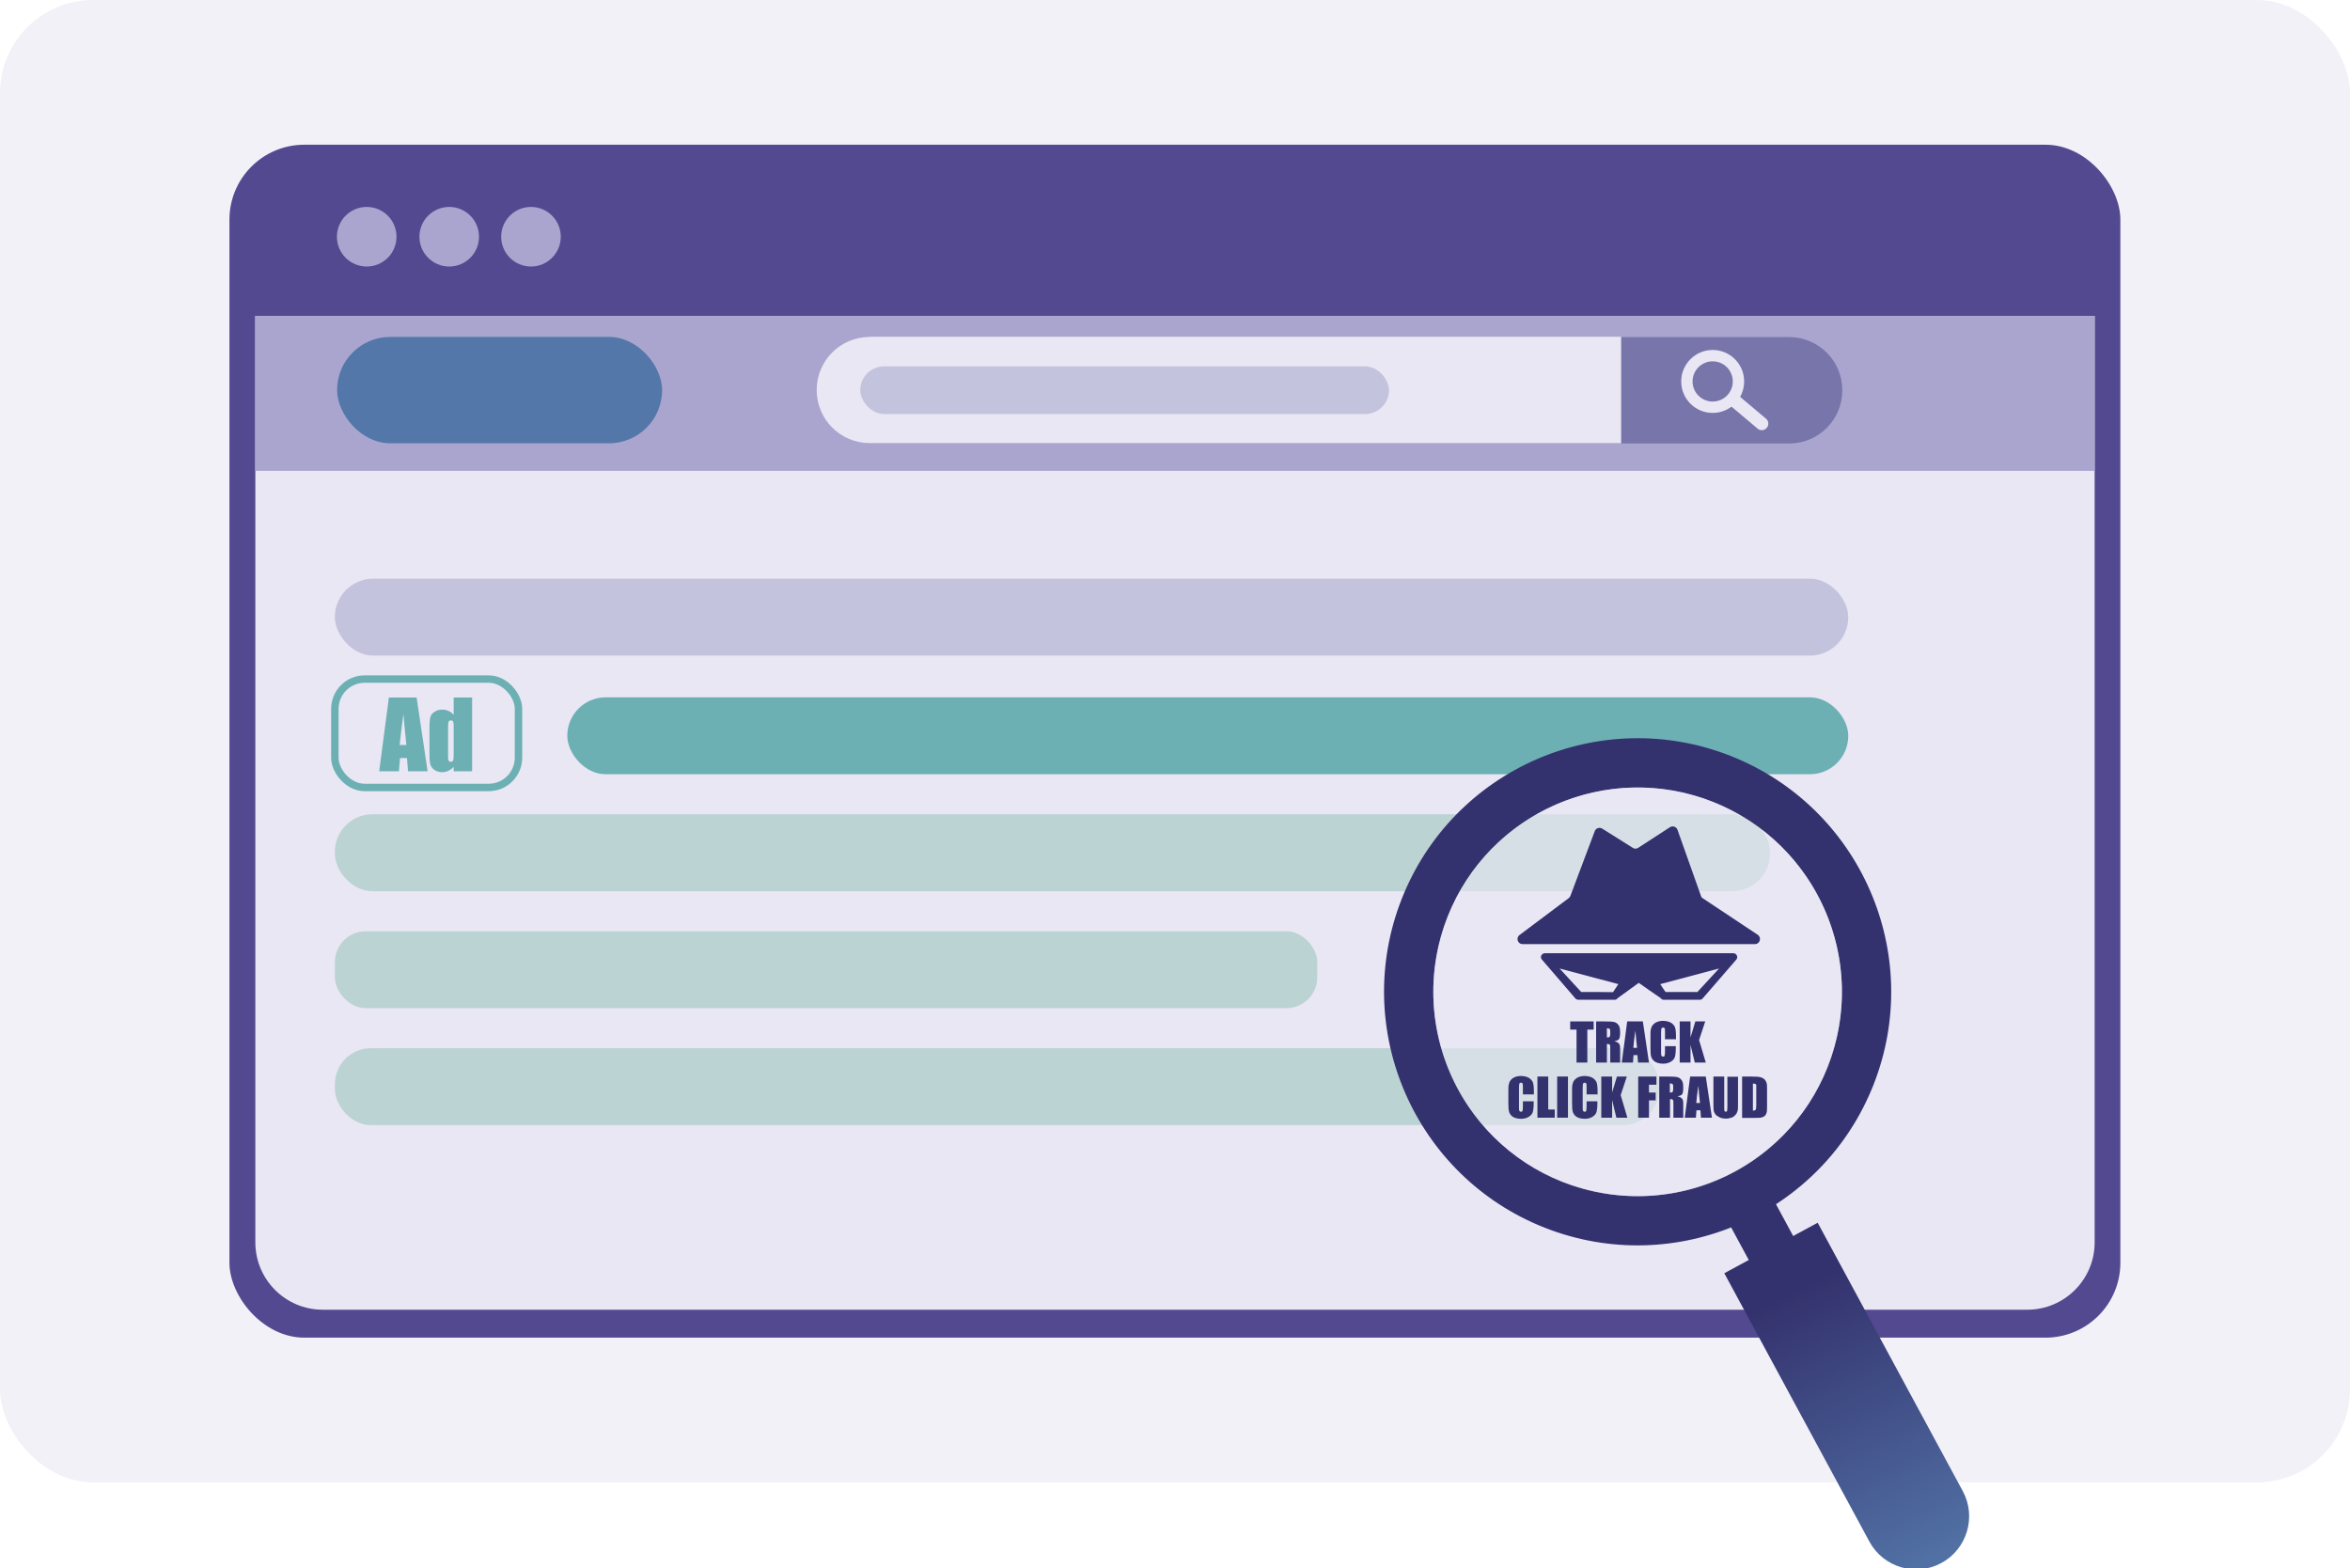 <svg xmlns="http://www.w3.org/2000/svg" xmlns:xlink="http://www.w3.org/1999/xlink" viewBox="0 0 1261.8 842.1"><defs><linearGradient id="linear-gradient" x1="1044.9" y1="852.7" x2="965.2" y2="691.8" gradientTransform="translate(479.1 -383.5) rotate(28.4)" gradientUnits="userSpaceOnUse"><stop offset="0" stop-color="#5477aa"></stop><stop offset="1" stop-color="#34326e"></stop></linearGradient></defs><g><g id="bg"><rect width="1261.8" height="795.9" rx="50" ry="50" fill="#e9e7f4" opacity=".6"></rect><rect x="123.2" y="77.7" width="1015.3" height="640.5" rx="40.2" ry="40.2" fill="#534990"></rect><path d="M137,169.6h987.7v497.4c0,20-16.2,36.2-36.2,36.2H173.3c-20,0-36.2-16.2-36.2-36.2V169.6h0Z" fill="#e9e7f4"></path></g><g id="items"><rect x="179.8" y="364.6" width="98.6" height="58.2" rx="16" ry="16" fill="#e9e7f4" stroke="#6db0b4" stroke-miterlimit="10" stroke-width="4"></rect><g><path d="M223.7,374.5l5.9,39.6h-10.5l-.6-7.1h-3.7l-.6,7.1h-10.6l5.2-39.6h14.9ZM218.2,400c-.5-4.5-1-10-1.6-16.6-1,7.6-1.7,13.1-2,16.6h3.5Z" fill="#6db0b4"></path><path d="M253.5,374.5v39.6h-9.9v-2.4c-.9,1-1.9,1.7-3,2.2-1,.5-2.1.7-3.3.7s-2.9-.4-4-1.2c-1.1-.8-1.8-1.7-2.2-2.8-.3-1.1-.5-2.8-.5-5.2v-15.2c0-2.5.2-4.3.5-5.3.3-1,1-2,2.2-2.7,1.1-.8,2.5-1.2,4.1-1.2s2.3.2,3.4.7c1,.4,1.9,1.1,2.8,2v-9.2h9.9ZM243.6,389.8c0-1.2-.1-2-.3-2.4-.2-.4-.6-.6-1.2-.6s-1,.2-1.2.6c-.2.4-.3,1.2-.3,2.5v15.9c0,1.3,0,2.2.3,2.6.2.4.6.6,1.1.6s1.1-.2,1.3-.7c.2-.5.3-1.6.3-3.4v-15Z" fill="#6db0b4"></path></g><circle cx="196.9" cy="127.1" r="16" fill="#a9a5ce"></circle><circle cx="241.2" cy="127.1" r="16" fill="#a9a5ce"></circle><circle cx="285.1" cy="127.1" r="16" fill="#a9a5ce"></circle><rect x="137" y="169.6" width="987.7" height="83.2" fill="#a9a5ce"></rect><rect x="181" y="180.9" width="174.5" height="57.1" rx="28.5" ry="28.5" fill="#5477aa"></rect><path d="M467,180.9c-15.8,0-28.5,12.8-28.5,28.5h0c0,15.8,12.8,28.5,28.5,28.5h403.5v-57.1h-403.5Z" fill="#e9e7f4"></path><path d="M989.2,209.5h0c0-15.8-12.8-28.5-28.5-28.5h-90.2v57.1h90.2c15.8,0,28.5-12.8,28.5-28.5Z" fill="#7875aa"></path><rect x="461.9" y="196.7" width="283.9" height="25.6" rx="12.8" ry="12.8" fill="#c4c3dd"></rect><rect x="304.6" y="374.4" width="687.8" height="41.3" rx="20.6" ry="20.6" fill="#6db0b4"></rect><rect x="179.8" y="310.7" width="812.6" height="41.3" rx="20.6" ry="20.6" fill="#c4c3dd"></rect><rect x="179.8" y="437.2" width="770.6" height="41.3" rx="20.1" ry="20.1" fill="#bcd3d3"></rect><rect x="179.8" y="500" width="527.5" height="41.3" rx="16.6" ry="16.6" fill="#bcd3d3"></rect><rect x="179.8" y="562.8" width="711.1" height="41.3" rx="19.3" ry="19.3" fill="#bcd3d3"></rect><g><g><circle cx="919.6" cy="204.8" r="16.9" fill="#e9e7f4"></circle><circle cx="919.6" cy="204.8" r="10.8" fill="#7875aa"></circle></g><path d="M936.2,210.5h7.1v20.4c0,2-1.6,3.5-3.5,3.5h0c-2,0-3.5-1.6-3.5-3.5v-20.4h0Z" transform="translate(164 797.6) rotate(-49.9)" fill="#e9e7f4"></path></g><g><rect x="936.9" y="639" width="27.1" height="59.3" transform="translate(-203.7 533) rotate(-28.4)" fill="#34326e"></rect><g><path d="M929.1,405.8c-70-27.5-149,7-176.5,76.9-27.5,70,7,149,76.9,176.5,70,27.5,149-7,176.5-76.9,27.5-70-7-149-76.9-176.5ZM981.4,572.6c-22.1,56.4-85.8,84.1-142.2,62-56.4-22.1-84.1-85.8-62-142.2s85.8-84.1,142.2-62,84.1,85.8,62,142.2Z" fill="#34326e"></path><circle cx="879.3" cy="532.5" r="109.7" transform="translate(-119 777.8) rotate(-45)" fill="#e9e7f4" opacity=".6"></circle></g><path d="M968.1,658h57.1v163.8c0,15.7-12.8,28.5-28.5,28.5h0c-15.7,0-28.5-12.8-28.5-28.5v-163.8h0Z" transform="translate(-238.8 565.3) rotate(-28.4)" fill="url(#linear-gradient)"></path></g><g><path d="M855.7,548.4v4.4h-3.4v17.7h-5.8v-17.7h-3.4v-4.4h12.6Z" fill="#34326e"></path><path d="M857,548.4h4.1c2.7,0,4.6.1,5.5.3s1.7.7,2.4,1.6.9,2.2.9,4.1-.2,2.9-.6,3.5-1.3.9-2.5,1.1c1.1.3,1.9.7,2.3,1.1s.6.9.7,1.3.1,1.5.1,3.3v5.8h-5.3v-7.4c0-1.2,0-1.9-.3-2.2s-.7-.4-1.5-.4v10h-5.8v-22.1ZM862.8,552.1v4.9c.6,0,1.1,0,1.4-.3s.4-.8.4-1.7v-1.2c0-.7-.1-1.2-.4-1.4s-.7-.3-1.4-.3Z" fill="#34326e"></path><path d="M882.1,548.4l3.3,22.1h-5.9l-.3-4h-2.1l-.3,4h-6l2.9-22.1h8.3ZM879,562.6c-.3-2.5-.6-5.6-.9-9.3-.6,4.2-1,7.3-1.1,9.3h2Z" fill="#34326e"></path><path d="M899.8,558h-5.8v-3.8c0-1.1,0-1.8-.2-2.1s-.4-.4-.8-.4-.8.2-.9.5-.2,1.1-.2,2.2v10.3c0,1.1,0,1.8.2,2.1s.4.5.9.5.7-.2.8-.5.2-1.1.2-2.3v-2.8h5.8v.9c0,2.3-.2,3.9-.5,4.9-.3,1-1,1.8-2.1,2.5-1.1.7-2.5,1.1-4.1,1.1s-3.1-.3-4.2-.9-1.8-1.5-2.2-2.5-.5-2.7-.5-4.9v-6.5c0-1.6,0-2.8.2-3.6s.4-1.6,1-2.3,1.3-1.3,2.3-1.7,2.1-.6,3.3-.6,3.1.3,4.2,1,1.8,1.5,2.2,2.5c.3,1,.5,2.5.5,4.6v2.1Z" fill="#34326e"></path><path d="M915.6,548.4l-3.3,10,3.6,12.1h-5.9l-2.3-9.5v9.5h-5.8v-22.1h5.8v8.6l2.6-8.6h5.4Z" fill="#34326e"></path><path d="M823.5,587.6h-5.8v-3.8c0-1.1,0-1.8-.2-2.1s-.4-.4-.8-.4-.8.2-.9.5-.2,1.1-.2,2.2v10.3c0,1.1,0,1.8.2,2.1s.4.5.9.5.7-.2.8-.5.2-1.1.2-2.3v-2.8h5.8v.9c0,2.3-.2,3.9-.5,4.9-.3,1-1,1.8-2.1,2.5-1.1.7-2.5,1.1-4.1,1.1s-3.1-.3-4.2-.9-1.8-1.5-2.2-2.5-.5-2.7-.5-4.9v-6.5c0-1.6,0-2.8.2-3.6s.4-1.6,1-2.3,1.3-1.3,2.3-1.7,2.1-.6,3.3-.6,3.1.3,4.2,1,1.8,1.5,2.2,2.5c.3,1,.5,2.5.5,4.6v2.1Z" fill="#34326e"></path><path d="M831.3,578v17.7h3.5v4.4h-9.3v-22.1h5.8Z" fill="#34326e"></path><path d="M841.9,578v22.1h-5.8v-22.1h5.8Z" fill="#34326e"></path><path d="M857.7,587.6h-5.8v-3.8c0-1.1,0-1.8-.2-2.1s-.4-.4-.8-.4-.8.2-.9.5-.2,1.1-.2,2.2v10.3c0,1.1,0,1.8.2,2.1s.4.5.9.5.7-.2.8-.5.2-1.1.2-2.3v-2.8h5.8v.9c0,2.3-.2,3.9-.5,4.9-.3,1-1,1.8-2.1,2.5-1.1.7-2.5,1.1-4.1,1.1s-3.1-.3-4.2-.9-1.8-1.5-2.2-2.5-.5-2.7-.5-4.9v-6.5c0-1.6,0-2.8.2-3.6s.4-1.6,1-2.3,1.3-1.3,2.3-1.7,2.1-.6,3.3-.6,3.1.3,4.2,1,1.8,1.5,2.2,2.5c.3,1,.5,2.5.5,4.6v2.1Z" fill="#34326e"></path><path d="M873.5,578l-3.3,10,3.6,12.1h-5.9l-2.3-9.5v9.5h-5.8v-22.1h5.8v8.6l2.6-8.6h5.4Z" fill="#34326e"></path><path d="M879.7,578h9.7v4.4h-4v4.2h3.6v4.2h-3.6v9.3h-5.8v-22.1Z" fill="#34326e"></path><path d="M890.9,578h4.1c2.7,0,4.6.1,5.5.3s1.7.7,2.4,1.6.9,2.2.9,4.1-.2,2.9-.6,3.5-1.3.9-2.5,1.1c1.1.3,1.9.7,2.3,1.1s.6.9.7,1.3.1,1.5.1,3.3v5.8h-5.3v-7.4c0-1.2,0-1.9-.3-2.2s-.7-.4-1.5-.4v10h-5.8v-22.1ZM896.6,581.7v4.9c.6,0,1.1,0,1.4-.3s.4-.8.4-1.7v-1.2c0-.7-.1-1.2-.4-1.4s-.7-.3-1.4-.3Z" fill="#34326e"></path><path d="M915.9,578l3.3,22.1h-5.9l-.3-4h-2.1l-.3,4h-6l2.9-22.1h8.3ZM912.8,592.2c-.3-2.5-.6-5.6-.9-9.3-.6,4.2-1,7.3-1.1,9.3h2Z" fill="#34326e"></path><path d="M933.2,578v14.8c0,1.7,0,2.9-.2,3.5s-.4,1.4-1,2.1-1.2,1.3-2.1,1.6-1.9.6-3.1.6-2.5-.2-3.5-.7-1.8-1-2.3-1.7-.8-1.4-.9-2.2-.1-2.4-.1-4.9v-13.1h5.8v16.6c0,1,0,1.6.2,1.9s.3.4.6.4.6-.1.7-.4.2-1,.2-2.1v-16.3h5.8Z" fill="#34326e"></path><path d="M935.5,578h4.3c2.8,0,4.7.1,5.6.4s1.7.7,2.2,1.3.8,1.2,1,1.9.2,2.1.2,4.2v7.8c0,2,0,3.3-.3,4s-.5,1.2-1,1.6-1,.6-1.7.8-1.7.2-3.1.2h-7.3v-22.1ZM941.2,581.7v14.6c.8,0,1.3-.2,1.5-.5s.3-1.2.3-2.7v-8.6c0-1,0-1.6,0-1.9s-.2-.5-.4-.6-.7-.2-1.3-.2Z" fill="#34326e"></path></g><g><path d="M817.4,506.9h124.9c2.7,0,3.7-3.5,1.5-5l-29.5-19.6c-.5-.3-.9-.8-1-1.3l-12.6-35.5c-.6-1.6-2.5-2.3-4-1.4l-17.1,11.1c-.9.6-2,.6-2.9,0l-16.4-10.3c-1.4-.9-3.4-.3-4,1.3l-13.1,34.8c-.2.5-.5.9-.9,1.2l-26.4,19.8c-2.1,1.6-1,4.9,1.6,4.9Z" fill="#34326e"></path><path d="M829.3,511.8h101.4c1.8,0,2.7,2.1,1.6,3.4l-18.1,20.9c-.4.5-1,.7-1.6.7h-19.2c-.7,0-1.3-.3-1.7-.9-3.9-2.7-7.9-5.4-11.8-8.2-3.8,2.7-7.5,5.5-11.3,8.2-.4.6-1,.9-1.7.9h-19.4c-.6,0-1.2-.3-1.6-.7-6-7-12-13.9-18-20.9-1.2-1.3-.2-3.4,1.6-3.4Z" fill="#34326e"></path><path d="M891.4,528.4c10.5-2.8,21.1-5.6,31.6-8.4-3.9,4.2-7.7,8.4-11.6,12.6h-17.1c-1-1.3-1.9-2.8-2.9-4.3Z" fill="#e9e7f4"></path><path d="M869,528.4c-10.5-2.8-21.1-5.6-31.6-8.4,3.9,4.2,7.7,8.4,11.6,12.6,5.7,0,11.4,0,17.1.1,1-1.5,1.9-2.9,2.9-4.4Z" fill="#e9e7f4"></path></g></g></g></svg>